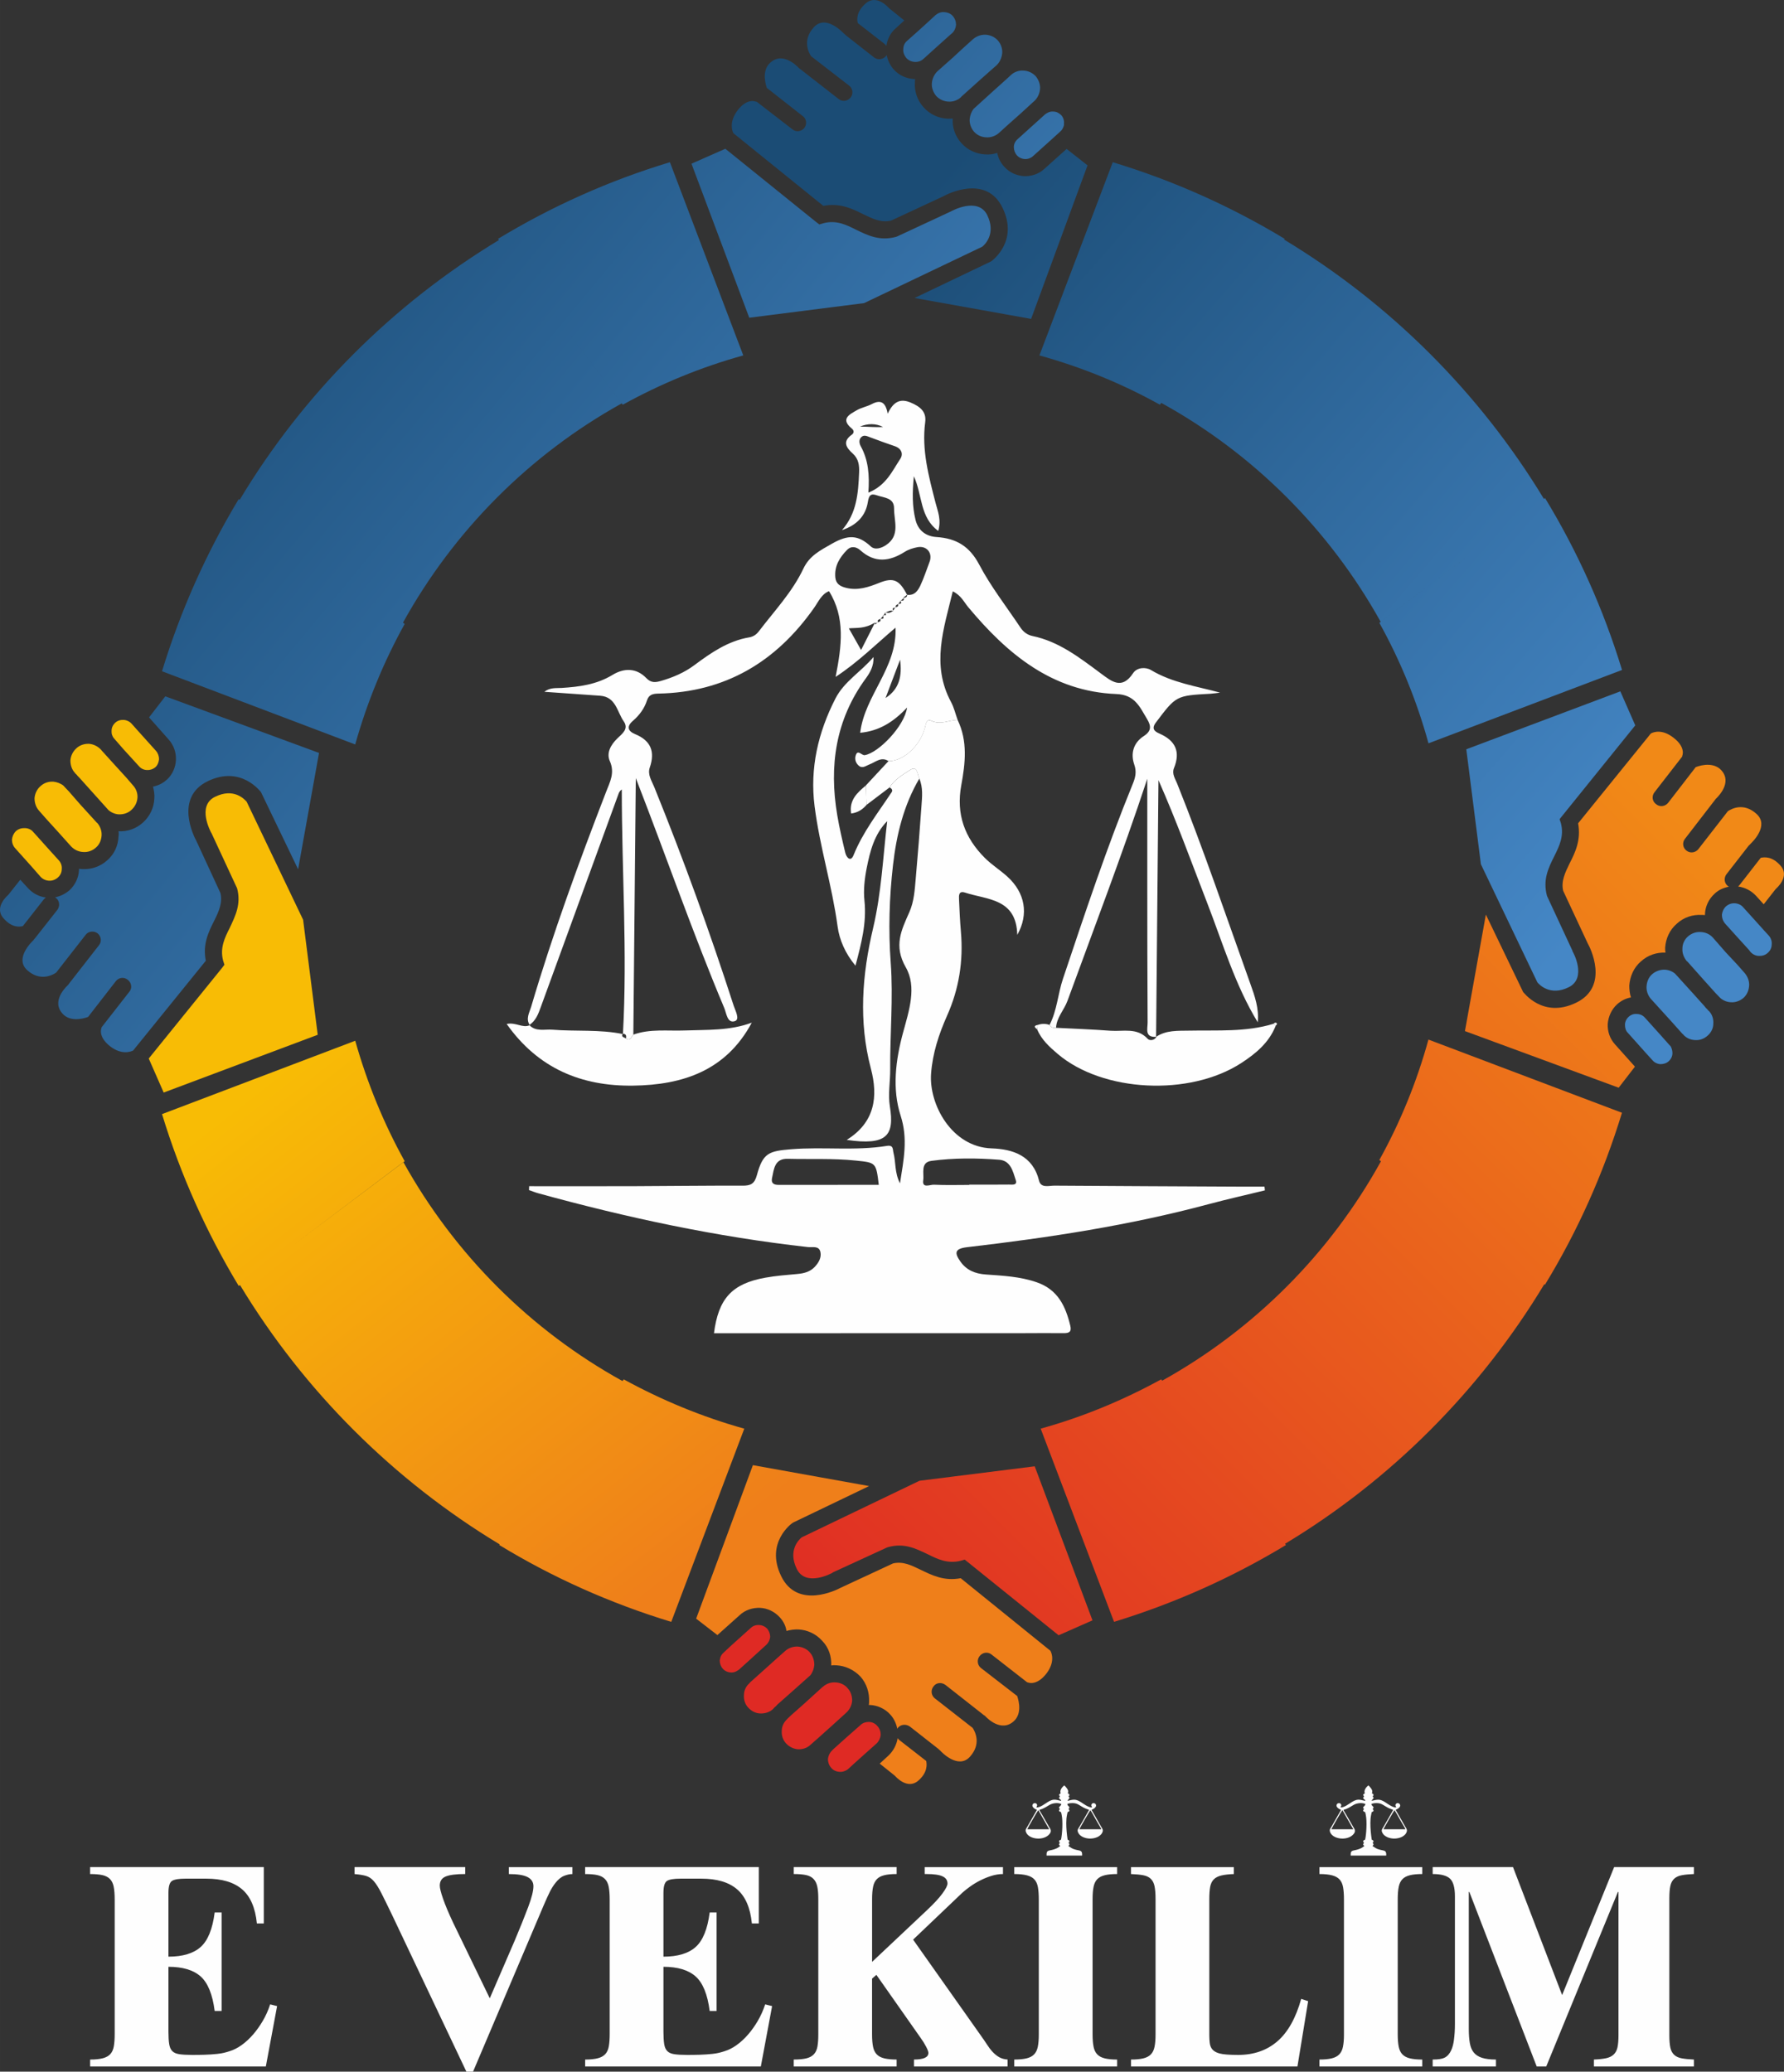 <?xml version="1.0" encoding="UTF-8"?>
<!DOCTYPE svg PUBLIC "-//W3C//DTD SVG 1.1//EN" "http://www.w3.org/Graphics/SVG/1.1/DTD/svg11.dtd">
<!-- Creator: CorelDRAW -->
<svg xmlns="http://www.w3.org/2000/svg" xml:space="preserve" width="264.695mm" height="307.421mm" version="1.1" style="shape-rendering:geometricPrecision; text-rendering:geometricPrecision; image-rendering:optimizeQuality; fill-rule:evenodd; clip-rule:evenodd"
viewBox="0 0 1305.16 1515.84"
 xmlns:xlink="http://www.w3.org/1999/xlink"
 xmlns:xodm="http://www.corel.com/coreldraw/odm/2003">
 <rect x="0" y="0" width="1305.16" height="1515.84" fill="#333333" stroke="none"/>
 <defs>
  <style type="text/css">
   <![CDATA[
    .fil6 {fill:#FEFEFE}
    .fil4 {fill:#FEFEFE}
    .fil5 {fill:#FEFEFE;fill-rule:nonzero}
    .fil1 {fill:url(#id0)}
    .fil3 {fill:url(#id1)}
    .fil0 {fill:url(#id2)}
    .fil2 {fill:url(#id3)}
   ]]>
  </style>
  <linearGradient id="id0" gradientUnits="userSpaceOnUse" x1="680.16" y1="138.13" x2="1221.29" y2="607.12">
   <stop offset="0" style="stop-opacity:1; stop-color:#1B4C75"/>
   <stop offset="1" style="stop-opacity:1; stop-color:#4587C6"/>
  </linearGradient>
  <linearGradient id="id1" gradientUnits="userSpaceOnUse" xlink:href="#id0" x1="148.17" y1="143.87" x2="701.78" y2="602.26">
  </linearGradient>
  <linearGradient id="id2" gradientUnits="userSpaceOnUse" x1="518" y1="1134.39" x2="228.06" y2="764.48">
   <stop offset="0" style="stop-opacity:1; stop-color:#EF7F1A"/>
   <stop offset="1" style="stop-opacity:1; stop-color:#F8BC05"/>
  </linearGradient>
  <linearGradient id="id3" gradientUnits="userSpaceOnUse" x1="636.92" y1="1264.44" x2="1265.53" y2="633.94">
   <stop offset="0" style="stop-opacity:1; stop-color:#DF2A24"/>
   <stop offset="1" style="stop-opacity:1; stop-color:#F18917"/>
  </linearGradient>
 </defs>
 <g id="Katman_x0020_1">
  <g id="_2293875494048">
   <path class="fil0" d="M70.69 601.81l0 0 0.48 0.36c2.19,2.55 3.4,5.95 3.15,9.23 -0.24,3.28 -1.46,6.43 -4.12,8.74 -2.67,2.43 -6.08,3.52 -9.24,3.27 -3.4,-0.12 -6.56,-1.57 -8.98,-4.12l-9.47 -10.56 -8.51 -9.36 -5.34 -6.07c-2.43,-2.67 -3.4,-5.95 -3.4,-9.23 0.25,-3.28 1.7,-6.56 4.38,-8.87 2.67,-2.43 5.83,-3.4 9.23,-3.28 2.67,0.25 5.34,1.22 7.53,2.91l1.21 1.34 2.67 2.79 8.26 9.48 12.15 13.36zm-27.69 27.69l0 0 -9 -9.96 -8.5 -9.48 -1.22 -1.33c-1.45,-1.82 -3.88,-2.8 -6.08,-2.8 -2.18,-0.12 -4.61,0.49 -6.55,2.19 -1.7,1.7 -2.67,3.88 -2.91,6.19 0,2.3 0.73,4.61 2.43,6.43l3.15 3.52 8.51 9.48 6.8 7.77c1.69,1.82 3.88,2.8 6.32,2.91 2.19,0.12 4.61,-0.73 6.32,-2.31 1.93,-1.58 2.9,-3.88 2.9,-6.19 0.25,-2.18 -0.48,-4.61 -2.17,-6.43zm71.16 -80.03l0 0c1.46,1.7 2.19,3.88 2.19,6.07 -0.25,2.19 -0.98,4.25 -2.67,5.83 -1.95,1.58 -4.14,2.19 -6.07,2.06 -2.19,0 -4.37,-0.97 -5.83,-2.67l-11.42 -12.51 -6.56 -7.53c-0.72,-0.73 -1.22,-1.46 -1.46,-2.18 -0.72,-1.21 -0.72,-2.55 -0.72,-3.88 0,-2.19 0.96,-4.25 2.67,-5.83 1.7,-1.58 3.88,-2.18 6.07,-2.07l1.22 0.12c1.7,0.36 3.4,1.21 4.61,2.55l4.86 5.46 13.12 14.58zm-21.61 19.67l0 0 -9.97 -10.93 -8.25 -9.11 -0.24 -0.36 -0.24 -0.24c-2.43,-2.55 -5.59,-4.01 -8.74,-4.25 -3.4,-0.12 -6.8,0.97 -9.23,3.28 -2.67,2.43 -4.12,5.58 -4.37,8.87 0,3.28 0.96,6.68 3.39,9.22l0.24 0.37c0.73,0.61 1.22,1.09 1.7,1.82l1.21 1.22 8.51 9.47 12.87 14.33c2.18,1.82 4.85,2.91 7.53,3.04 3.4,0.12 6.8,-0.97 9.22,-3.28 2.68,-2.43 4.14,-5.58 4.38,-8.86 0.24,-3.28 -0.97,-6.68 -3.4,-9.23l-4.61 -5.35zm129.2 103.84l0 0 10.69 84.17 -112.69 42.27 -10.93 -24.9 53.43 -66.06 1.94 -2.56 -0.97 -3.04c-2.42,-9.35 1.22,-16.76 4.86,-23.92 4.13,-8.86 8.5,-17.36 5.34,-29.15l-0.49 -0.97 -18.21 -39.23 -0.25 -0.37c0,-0.12 -10.92,-19.55 2.92,-26.23 13.6,-6.68 21.37,1.7 23.07,3.64l41.29 86.34zm233.63 337.51l0 0c-67.27,-37.16 -122.88,-92.78 -160.28,-160.19l-79.9 60.24 80.87 -60.85c-15.3,-27.57 -27.44,-57.2 -36.19,-88.17l-141.34 53.68c13.6,44.57 32.54,86.71 56.1,125.7l0.96 -0.6c46.88,77.6 112.45,142.94 189.92,189.7l-0.24 0.49c38.87,23.68 81.11,42.63 125.81,56.23l53.42 -141.36c-30.84,-8.62 -60.47,-20.89 -88.16,-36.07l-0.97 1.22zm95.44 61.57l0 0 85.01 15.3 -55.38 26.6 -0.97 0.61c0,0 -19.91,14.09 -8.01,38.62 11.9,24.78 41.04,9.96 43.47,8.62l38.38 -17.85c7.29,-1.7 13.36,1.34 19.91,4.49 8.75,4.25 17.49,8.62 29.62,6.32l65.58 53.07c1.22,2.06 3.4,8.5 -2.92,16.76 -7.52,9.59 -13.84,6.32 -13.84,6.32l0 0.12 -0.24 -0.12 -25.99 -20.28c-2.67,-2.19 -6.56,-1.7 -8.73,1.09 -2.19,2.67 -1.7,6.68 0.96,8.75l26.22 20.28 0.25 0.12c1.46,4.25 3.89,14.33 -3.88,19.68 -9.72,6.68 -19.92,-5.35 -19.92,-5.35l-0.24 0 -28.41 -22.34c-2.91,-2.19 -6.8,-1.7 -8.74,1.09 -2.19,2.67 -1.7,6.68 0.98,8.74l27.68 21.62c1.95,3.03 6.32,11.78 -1.94,21.01 -8.51,9.59 -20.89,-3.28 -22.11,-4.74l-0.24 -0.12 -0.73 -0.73 -20.89 -16.4c-2.91,-2.06 -6.8,-1.7 -8.98,1.09l-0.25 0.6c-0.72,-3.76 -2.42,-7.53 -5.09,-10.44 -3.88,-4.37 -9.48,-6.8 -14.82,-7.05l-0.97 0c0.24,-0.85 0.24,-1.7 0.24,-2.55 0.24,-6.43 -1.7,-13 -6.31,-18.22 -4.86,-5.1 -11.18,-7.89 -17.49,-8.26 -1.46,-0.12 -2.67,-0.12 -3.89,0.12 0.24,-6.43 -1.7,-12.99 -6.56,-17.97 -4.61,-5.22 -10.93,-8.01 -17.24,-8.38 -2.91,-0.13 -6.07,0.24 -8.98,1.09 -0.48,-3.64 -2.18,-7.04 -4.85,-9.96l-0.24 -0.25c-3.89,-4.13 -8.98,-6.43 -14.09,-6.68 -5.35,-0.25 -10.93,1.46 -15.06,5.34l-16.27 14.57 -15.55 -12.02 41.52 -112.34zm105.9 199.66c-0.73,4.86 -3.15,9.59 -7.04,13.12l-6.08 5.59 10.45 8.38 0.97 0.85c0,0 8.74,10.2 16.75,3.28 7.05,-6.07 6.32,-12.15 5.83,-14.45l-19.67 -15.31c-0.49,-0.48 -0.97,-0.85 -1.22,-1.46z"/>
   <path class="fil1" d="M1234.49 703.58l0 0 -0.49 -0.36c-2.18,-2.67 -3.4,-5.95 -3.15,-9.23 0,-3.27 1.46,-6.56 4.13,-8.86 2.67,-2.31 6.07,-3.41 9.22,-3.16 3.4,0.12 6.56,1.46 8.98,4.13l9.23 10.56 8.74 9.35 5.34 6.07c2.19,2.67 3.4,5.95 3.16,9.23 -0.25,3.28 -1.46,6.44 -4.13,8.87 -2.67,2.3 -6.07,3.4 -9.22,3.16 -2.67,-0.12 -5.34,-1.1 -7.53,-2.91l-1.22 -1.22 -2.67 -2.79 -8.51 -9.48 -11.88 -13.36zm27.68 -27.69l0 0 8.98 9.95 8.5 9.35 0.97 1.33c1.7,1.82 3.88,2.91 6.31,2.91 2.2,0.12 4.63,-0.6 6.32,-2.18 1.95,-1.7 2.91,-3.89 2.91,-6.2 0.24,-2.31 -0.49,-4.61 -2.19,-6.56l-3.14 -3.4 -8.51 -9.47 -7.04 -7.77c-1.46,-1.82 -3.88,-2.79 -6.07,-2.91 -2.43,-0.12 -4.61,0.61 -6.56,2.31 -1.69,1.58 -2.67,3.88 -2.91,6.07 0,2.31 0.73,4.62 2.43,6.56zm-71.16 79.91l0 0c-1.69,-1.58 -2.19,-3.76 -2.19,-5.96 0,-2.18 0.98,-4.25 2.67,-5.82 1.7,-1.58 3.88,-2.31 6.08,-2.07 2.18,0 4.37,0.98 5.83,2.67l11.16 12.39 6.8 7.65c0.73,0.61 1.21,1.33 1.46,2.19 0.49,1.22 0.73,2.55 0.73,3.77 0,2.19 -0.98,4.25 -2.67,5.82 -1.7,1.58 -3.88,2.19 -6.07,2.19l-1.21 -0.12c-1.7,-0.36 -3.4,-1.22 -4.62,-2.67l-4.85 -5.34 -13.13 -14.69zm21.62 -19.55l0 0 9.95 10.93 8.03 8.99 0 0.12 0.48 0.24 0.25 0.36c2.17,2.55 5.33,4.01 8.74,4.13 3.39,0.25 6.55,-0.85 9.22,-3.27 2.67,-2.31 4.14,-5.46 4.14,-8.75 0.24,-3.28 -0.74,-6.67 -3.17,-9.23l-0.49 -0.36c-0.49,-0.61 -0.97,-1.22 -1.69,-1.83l-0.98 -1.22 -8.5 -9.47 -13.13 -14.46c-2.18,-1.82 -4.85,-2.79 -7.52,-2.91 -3.16,-0.12 -6.56,0.97 -9.23,3.27 -2.67,2.31 -3.88,5.59 -4.12,8.87 -0.24,3.27 0.96,6.68 3.15,9.22l4.86 5.35zm-129.21 -103.84l0 0 -10.69 -84.17 112.69 -42.38 10.93 24.89 -53.42 66.19 -1.95 2.43 0.98 3.04c2.43,9.35 -1.22,16.76 -4.86,24.05 -4.37,8.74 -8.5,17.24 -5.35,29.03l0.49 1.09 18.22 39.23 0 0.36c0.24,0 10.92,19.55 -2.91,26.23 -13.37,6.56 -21.37,-1.82 -22.84,-3.65l-41.28 -86.35zm46.15 -267.3l0 0c-47.12,-77.73 -112.44,-142.95 -190.16,-189.83l0.48 -0.49c-39.09,-23.68 -81.36,-42.62 -125.8,-56.1l-53.67 141.37c31.09,8.62 60.71,20.76 88.16,36.07l0.98 -1.34c67.51,37.17 123.13,92.91 160.53,160.19l79.9 -60.11 -80.87 60.85c15.3,27.57 27.44,57.08 35.95,88.17l141.58 -53.68c-13.6,-44.57 -32.54,-86.71 -56.34,-125.82l-0.73 0.73zm-375.22 -131.77l0 0 -85.25 -15.3 55.62 -26.6 0.97 -0.61c0,-0.12 19.68,-14.21 7.77,-38.74 -11.9,-24.78 -40.8,-9.96 -43.23,-8.51l-38.37 17.86c-7.29,1.7 -13.61,-1.46 -20.16,-4.62 -8.5,-4.25 -17.24,-8.5 -29.38,-6.19l-65.82 -53.2c-0.97,-1.95 -3.16,-8.38 3.16,-16.76 7.28,-9.47 13.6,-6.19 13.6,-6.19l0.24 -0.12 26.23 20.28c2.67,2.19 6.56,1.7 8.75,-1.09 1.94,-2.55 1.7,-6.56 -1.22,-8.62l-25.98 -20.41 -0.25 -0.12c-1.46,-4.25 -3.88,-14.33 3.89,-19.67 9.46,-6.68 19.91,5.46 19.91,5.46l0 -0.12 28.65 22.34c2.67,2.19 6.56,1.7 8.75,-0.97 2.18,-2.67 1.7,-6.68 -0.97,-8.75l-27.93 -21.61c-1.94,-3.04 -6.31,-11.78 1.94,-21.02 8.74,-9.71 20.89,3.28 22.35,4.74l0.24 0 0.73 0.85 20.89 16.4c2.67,2.06 6.55,1.57 8.74,-1.1l0.49 -0.6c0.73,3.76 2.43,7.4 5.1,10.44 3.89,4.38 9.23,6.68 14.81,7.05l0.96 0c-0.24,0.73 -0.24,1.58 -0.24,2.43 -0.48,6.43 1.7,13.11 6.31,18.21 4.63,5.22 10.94,8.02 17.5,8.38 1.2,0 2.42,0 3.87,-0.12 -0.48,6.32 1.71,12.87 6.32,17.97 4.62,5.22 11.18,8.01 17.49,8.26 2.91,0.24 5.83,-0.12 8.74,-1.09 0.72,3.77 2.43,7.17 5.11,10.08l0.24 0.24c3.64,4.13 8.98,6.32 14.08,6.68 5.35,0.25 10.92,-1.46 15.06,-5.34l16.27 -14.58 15.3 12.03 -41.28 112.34zm-105.89 -199.78c0.73,-4.86 2.91,-9.59 7.04,-13l6.07 -5.59 -10.43 -8.38 -0.98 -0.85c0,0 -8.74,-10.32 -16.76,-3.28 -7.05,6.08 -6.56,12.03 -5.83,14.45l19.68 15.3 1.21 1.33z"/>
   <path class="fil2" d="M549.36 1191.07l0 0 -14.56 13.11 -5.34 4.98c-1.47,1.22 -2.43,2.91 -2.67,4.62l-0.24 1.09c0,2.18 0.72,4.37 2.19,6.07 1.45,1.7 3.64,2.67 5.82,2.8 1.22,0.12 2.67,-0.12 3.88,-0.73 0.73,-0.36 1.46,-0.85 2.19,-1.33l7.53 -6.8 12.39 -11.3c1.7,-1.58 2.67,-3.64 2.91,-5.83 0,-2.06 -0.73,-4.25 -2.18,-6.07 -1.7,-1.7 -3.65,-2.54 -5.83,-2.67 -2.19,-0.12 -4.37,0.49 -6.08,2.06zm19.67 21.74l0 0 5.34 -4.73c2.67,-2.43 6.07,-3.4 9.23,-3.28 3.17,0.24 6.56,1.58 8.75,4.13 2.42,2.67 3.39,5.96 3.39,9.35 -0.24,2.67 -1.21,5.35 -2.91,7.53l-14.58 13 -9.47 8.38 -0.97 1.09c-0.73,0.61 -1.46,1.22 -1.94,1.82l-0.24 0.36c-2.67,2.43 -6.07,3.4 -9.47,3.28 -3.16,-0.12 -6.32,-1.58 -8.75,-4.25 -2.43,-2.56 -3.4,-5.95 -3.15,-9.23 0,-3.28 1.46,-6.43 4.13,-8.75l0.25 -0.36 0.24 -0.25 9.23 -8.26 10.92 -9.84zm60.48 49.43l0 0c1.69,-1.7 4.12,-2.31 6.31,-2.31 2.42,0.12 4.61,1.22 6.07,3.04 1.7,1.82 2.43,4.13 2.43,6.44 -0.24,2.3 -1.22,4.49 -2.91,6.19l-7.77 6.92 -9.47 8.5 -3.4 3.15c-1.95,1.7 -4.37,2.43 -6.56,2.31 -2.18,-0.12 -4.62,-1.09 -6.08,-2.91 -1.7,-1.95 -2.42,-4.25 -2.42,-6.43 0.24,-2.31 1.2,-4.49 2.91,-6.19l1.21 -1.22 9.47 -8.5 10.21 -8.99zm-27.94 -27.69l0 0 -13.36 12.14 -9.46 8.38 -2.67 2.55 -1.22 1.33c-1.94,2.19 -2.92,4.86 -2.92,7.53 -0.24,3.27 0.73,6.56 3.16,9.23 2.43,2.55 5.58,4.01 8.74,4.25 3.4,0.12 6.8,-0.98 9.23,-3.4l6.07 -5.34 9.47 -8.5 10.44 -9.47c2.67,-2.43 4.14,-5.59 4.38,-8.87 0,-3.27 -0.97,-6.68 -3.4,-9.22 -2.19,-2.67 -5.59,-4.01 -8.75,-4.13 -3.4,-0.25 -6.56,0.85 -9.22,3.15l-0.5 0.36zm71.16 -151.08l0 0 84.26 -10.57 42.27 112.71 -24.78 10.93 -66.3 -53.44 -2.43 -1.94 -2.92 0.85c-9.46,2.43 -16.99,-1.22 -24.03,-4.74 -8.99,-4.25 -17.25,-8.5 -29.15,-5.22l-0.97 0.36 -39.35 18.1 -0.25 0.24c0,0.12 -19.66,10.93 -26.22,-2.91 -6.56,-13.48 1.69,-21.37 3.64,-22.95l86.22 -41.42zm337.58 -233.79l0 0c-37.17,67.4 -92.78,123.15 -160.06,160.56l60.23 79.91 -60.96 -80.88c-27.69,15.18 -57.07,27.45 -88.16,36.07l53.67 141.36c44.44,-13.6 86.7,-32.55 125.81,-56.23l-0.73 -0.85c77.72,-46.88 142.81,-112.22 189.68,-189.95l0.49 0.36c23.8,-38.98 42.74,-81.25 56.34,-125.82l-141.58 -53.55c-8.51,30.97 -20.65,60.6 -35.95,88.17l1.22 0.85zm61.43 -95.22l0 0 15.31 -85.26 26.71 55.5 0.49 1.09c0.24,0 14.32,19.79 38.86,7.89 24.77,-12.01 9.96,-40.92 8.49,-43.35l-17.97 -38.5c-1.7,-7.04 1.46,-13.36 4.61,-19.92 4.38,-8.51 8.5,-17.37 6.32,-29.51l53.19 -65.7c1.95,-1.09 8.26,-3.4 16.51,3.04 9.72,7.41 6.32,13.73 6.32,13.73l0.24 0.12 -0.24 0.12 -20.16 25.99c-2.19,2.8 -1.7,6.68 1.21,8.75 2.67,2.19 6.56,1.7 8.75,-0.98l20.16 -26.11 0.24 -0.12c4.13,-1.58 14.32,-4.01 19.67,3.77 6.56,9.59 -5.59,19.79 -5.59,19.92l0.24 0 -0.24 0.12 -22.1 28.66c-2.18,2.67 -1.7,6.56 0.97,8.62 2.68,2.19 6.56,1.7 8.75,-0.97l21.62 -27.81c2.92,-1.95 11.66,-6.44 20.89,1.94 9.72,8.63 -3.17,20.89 -4.62,22.23l0 0.12 -0.97 0.85 -16.26 20.89c-2.19,2.8 -1.7,6.68 0.97,8.75l0.73 0.48c-3.88,0.73 -7.53,2.31 -10.45,5.1 -4.37,4.01 -6.8,9.35 -7.04,14.82l0 0.85c-0.98,-0.12 -1.7,-0.12 -2.43,-0.12 -6.56,-0.36 -13.11,1.7 -18.21,6.44 -5.35,4.61 -8.01,10.93 -8.5,17.48 0,1.22 0,2.43 0.24,3.65 -6.56,-0.25 -12.87,1.82 -17.96,6.43 -5.35,4.62 -8.03,11.05 -8.51,17.62 0,2.79 0.25,5.83 1.22,8.75 -3.64,0.6 -7.04,2.3 -9.96,4.85l-0.25 0.24c-4.13,3.77 -6.31,8.99 -6.79,14.21 -0.24,5.34 1.45,10.81 5.34,15.06l14.57 16.27 -11.9 15.42 -112.45 -41.42zm199.88 -105.78c4.85,0.61 9.47,2.91 13.11,6.81l5.59 6.19 8.27 -10.56 0.72 -0.85c0,0 10.44,-8.74 3.4,-16.76 -6.08,-7.05 -11.89,-6.44 -14.57,-5.83l-15.3 19.67 -1.22 1.33z"/>
   <path class="fil3" d="M703.34 70.71l0 0 -0.24 0.36c-2.68,2.43 -6.08,3.53 -9.23,3.28 -3.4,-0.12 -6.56,-1.58 -8.98,-4.14 -2.19,-2.67 -3.4,-6.07 -3.16,-9.23 0.24,-3.28 1.69,-6.56 4.13,-8.87l10.68 -9.47 9.23 -8.51 6.08 -5.46c2.67,-2.31 6.08,-3.4 9.23,-3.28 3.4,0.24 6.56,1.58 8.98,4.25 2.19,2.55 3.4,5.95 3.16,9.24 -0.25,2.67 -1.21,5.34 -2.92,7.53l-1.2 1.33 -2.91 2.55 -9.46 8.39 -13.37 12.02zm-27.7 -27.68l0 0 9.97 -9 9.47 -8.5 1.45 -1.22c1.7,-1.57 2.67,-3.77 2.91,-6.08 0,-2.31 -0.72,-4.61 -2.43,-6.56 -1.45,-1.7 -3.87,-2.67 -6.06,-2.79 -2.43,-0.24 -4.61,0.6 -6.56,2.19l-3.4 3.16 -9.47 8.62 -7.77 6.92c-1.95,1.57 -2.91,3.89 -2.91,6.19 -0.24,2.31 0.72,4.62 2.18,6.44 1.7,1.82 3.89,2.79 6.31,2.91 2.19,0.12 4.62,-0.6 6.31,-2.3zm80.15 71.17l0 0c-1.69,1.57 -3.88,2.3 -6.07,2.18 -2.19,-0.12 -4.37,-1.1 -5.83,-2.8 -1.45,-1.7 -2.17,-3.89 -2.17,-5.95 0,-2.18 0.97,-4.37 2.91,-5.95l12.38 -11.18 7.53 -6.8c0.73,-0.6 1.46,-0.98 2.18,-1.34 1.22,-0.61 2.44,-0.85 3.89,-0.73 2.19,0 4.13,0.98 5.83,2.67 1.46,1.7 2.18,3.89 1.95,6.08l0 1.22c-0.49,1.7 -1.22,3.4 -2.67,4.61l-5.34 4.86 -14.58 13.12zm-19.67 -21.75l0 0 10.93 -9.72 8.99 -8.25 0.48 -0.36 0.24 -0.25c2.43,-2.3 3.89,-5.58 4.13,-8.86 0.24,-3.16 -0.98,-6.56 -3.15,-9.23 -2.43,-2.56 -5.59,-4.01 -8.99,-4.13 -3.15,-0.25 -6.56,0.85 -9.23,3.28l-0.24 0.25c-0.73,0.61 -1.22,1.21 -1.95,1.82l-1.21 1.1 -9.46 8.5 -14.33 13c-1.7,2.19 -2.67,4.86 -2.92,7.53 -0.24,3.28 0.97,6.68 3.16,9.23 2.43,2.67 5.59,4.01 8.98,4.13 3.15,0.24 6.56,-0.85 9.23,-3.16l5.34 -4.86zm-103.95 129.34l0 0 -84.02 10.69 -42.26 -112.7 24.77 -10.93 66.06 53.31 2.67 2.06 2.91 -0.85c9.47,-2.55 16.75,1.09 24.04,4.74 8.74,4.25 17.24,8.38 29.14,5.22l0.96 -0.36 39.11 -18.22 0.49 -0.24c0,0 19.43,-10.81 26.23,2.91 6.56,13.6 -1.69,21.5 -3.64,23.08l-86.46 41.29zm-267.15 -46.15l0 0c-77.71,47 -143.04,112.34 -189.68,190.07l-0.72 -0.49c-23.56,39.11 -42.5,81.37 -56.1,125.94l141.34 53.56c8.75,-31.09 20.89,-60.6 36.19,-88.17l-1.22 -0.97c37.16,-67.28 92.77,-123.15 160.05,-160.43l-60.23 -79.91 60.96 80.89c27.69,-15.31 57.07,-27.45 88.16,-36.07l-53.67 -141.37c-44.68,13.48 -86.7,32.43 -125.8,56.1l0.72 0.85zm-131.63 375.28l0 0 -15.3 85.13 -26.71 -55.5 -0.48 -0.97c-0.25,-0.12 -14.33,-19.79 -38.87,-8.01 -24.77,12.02 -9.95,40.93 -8.5,43.48l17.73 38.38c1.7,7.17 -1.22,13.48 -4.38,19.91 -4.37,8.63 -8.74,17.49 -6.32,29.64l-53.18 65.7c-1.95,0.97 -8.5,3.28 -16.76,-3.04 -9.47,-7.41 -6.32,-13.72 -6.32,-13.72l0 -0.24 20.4 -26.12c2.19,-2.67 1.46,-6.56 -1.22,-8.62 -2.67,-2.19 -6.55,-1.82 -8.74,0.97l-20.16 25.99 -0.24 0.24c-4.12,1.46 -14.32,4.01 -19.67,-3.77 -6.8,-9.59 5.35,-19.79 5.35,-19.91l0 -0.12 22.34 -28.66c2.19,-2.67 1.7,-6.56 -0.97,-8.75 -2.67,-2.06 -6.8,-1.58 -8.74,1.09l-21.62 27.69c-3.15,2.07 -11.9,6.44 -21.13,-1.82 -9.46,-8.63 3.41,-20.89 4.86,-22.23l0 -0.25 0.73 -0.73 16.52 -21.01c1.93,-2.67 1.69,-6.67 -1.22,-8.74l-0.48 -0.36c3.64,-0.73 7.28,-2.43 10.44,-5.1 4.37,-4.01 6.8,-9.48 7.04,-14.82l0 -0.98c0.73,0.12 1.71,0.25 2.43,0.25 6.56,0.36 13.12,-1.82 18.22,-6.43 5.33,-4.62 8.01,-10.93 8.25,-17.49 0.24,-1.22 0.24,-2.55 0,-3.77 6.55,0.36 12.87,-1.82 17.97,-6.43 5.09,-4.61 8.01,-11.06 8.25,-17.49 0.25,-2.91 -0.24,-5.83 -0.97,-8.74 3.65,-0.73 7.04,-2.31 9.95,-4.98l0.25 -0.12c4.12,-3.89 6.32,-9.11 6.56,-14.33 0.25,-5.35 -1.45,-10.69 -5.34,-15.06l-14.33 -16.16 11.9 -15.42 112.45 41.42zm-199.88 105.77c-4.85,-0.6 -9.47,-2.91 -13.11,-6.92l-5.58 -6.07 -8.26 10.44 -0.73 0.85c0,0 -10.44,8.75 -3.4,16.76 6.07,7.17 11.9,6.56 14.32,5.83l15.31 -19.55 1.45 -1.34z"/>
   <g>
    <path class="fil4" d="M709.1 867.01c0,-0.07 0,-0.14 0,-0.21 9.72,0 19.44,0.07 29.16,-0.05 2.18,-0.03 6.21,0.79 4.85,-3.33 -2.1,-6.34 -3.68,-14.19 -12.13,-14.84 -16.51,-1.28 -33.13,-1.38 -49.56,0.82 -8.3,1.11 -5.24,9.3 -6,14.16 -0.97,6.21 5.01,3.16 7.78,3.3 8.62,0.42 17.27,0.15 25.91,0.15zm-66.19 -0.07c-1.99,-16.46 -2.01,-16.22 -17.02,-17.77 -16.51,-1.7 -33.05,-0.86 -49.57,-1.28 -9.65,-0.25 -10.09,7.42 -11.5,14.05 -0.82,3.87 1.29,5.04 4.82,5.04 24.4,-0.05 48.8,-0.03 73.27,-0.03zm57.66 -340.2c7.52,15.54 5.64,31.85 2.7,47.76 -3.92,21.21 2.48,38.48 17.17,53.19 5.07,5.09 11.32,8.97 16.65,13.83 12.75,11.62 15.76,27.29 7.14,42.52 -0.68,-26.79 -21.88,-25.58 -38.16,-30.91 -4.75,-1.56 -4.57,2.08 -4.45,4.92 0.33,7.94 0.7,15.87 1.38,23.78 1.83,21.3 -1.35,41.64 -10.09,61.26 -6.02,13.53 -10.65,27.51 -11.74,42.55 -1.62,22.34 15.01,53.64 44.28,54.63 15.35,0.52 30.15,5.14 34.73,23.66 1.39,5.61 7.22,3.57 11.26,3.6 45.14,0.32 90.29,0.51 135.43,0.73 6.08,0.03 12.15,0.01 18.23,0.01 0.1,0.91 0.2,1.81 0.3,2.72 -13.69,3.34 -27.46,6.42 -41.07,10.07 -58.02,15.58 -117.22,24.58 -176.76,31.5 -9.52,1.11 -9.2,4.44 -4.92,10.53 4.46,6.34 10.8,8.9 18.53,9.45 12.55,0.89 25.11,1.48 37.31,5.71 15.43,5.35 21.08,17.44 24.52,31.71 1.13,4.7 -0.97,5.56 -4.98,5.51 -10.11,-0.12 -20.23,0.01 -30.34,0.02 -73.32,0.02 -146.63,0.03 -219.94,0.04 -1.78,0 -3.56,0 -5.4,0 3.24,-25.42 13.16,-36.24 37.48,-40.64 7.8,-1.41 15.75,-2.02 23.65,-2.73 4.85,-0.44 9.27,-1.62 12.66,-5.26 2.8,-3.01 4.94,-6.72 4.08,-10.77 -1.05,-4.88 -5.82,-3.27 -9.09,-3.64 -66.88,-7.45 -132.44,-21.51 -197.25,-39.35 -2.33,-0.64 -4.58,-1.56 -6.87,-2.35 0.04,-0.95 0.08,-1.91 0.12,-2.86 25.68,0 51.36,0.07 77.03,-0.02 26.37,-0.08 52.73,-0.47 79.09,-0.36 5.9,0.02 8.74,-1.27 10.47,-7.64 4.43,-16.32 8.7,-17.68 25.15,-19.01 23.33,-1.89 46.79,1.3 69.97,-2.45 4.99,-0.81 4.2,2.65 4.84,5.1 1.79,6.83 0.7,14.31 4.74,22.31 2.74,-17.54 5.94,-32.6 0.48,-49.54 -6.32,-19.62 -3.69,-40.75 1.83,-60.96 4.31,-15.8 10.15,-33.24 1.94,-47.59 -9.07,-15.83 -3.16,-27.28 2.68,-40.52 3.38,-7.65 3.87,-16.13 4.6,-24.39 1.57,-17.62 2.94,-35.26 4.18,-52.91 0.48,-6.8 1.29,-13.71 -1.57,-20.3 -1.51,-3.05 -1.28,-9.8 -6.77,-6.26 -5.39,3.49 -11.4,6.98 -15.05,12.82 -5.59,4.24 -11.19,8.48 -16.79,12.71 -0.15,-4.74 -0.3,-9.49 -0.46,-14.23 5.51,-5.92 11.02,-11.85 16.52,-17.78 10.76,0.11 23.11,-11.02 26.64,-24.44 0.78,-2.97 1.12,-6.78 4.87,-5.03 6.73,3.13 12.71,-0.61 19.02,-0.7z"/>
    <path class="fil4" d="M629.18 312.14c5.62,-0.01 11.23,0.65 16.85,0.26 -5.58,-2.74 -11.2,-2.59 -16.85,-0.26zm18.67 198.6c10.27,-6.61 12.16,-16.35 10.64,-28.05 -3.69,9.75 -7.17,18.9 -10.64,28.05zm-17.89 -35.13c3.28,-6.47 6.02,-11.87 10.21,-20.13 -7.52,4.71 -13.19,3.75 -19.16,4.28 3.25,5.76 5.85,10.35 8.95,15.85zm5.34 -115.16c13,-5.2 17.42,-15.79 23.34,-24.71 2.35,-3.55 0.88,-7.61 -4.04,-9.27 -6.08,-2.05 -12.11,-4.28 -18.12,-6.53 -2.04,-0.76 -4.2,-1.87 -6.06,-0.37 -2.33,1.87 -1.86,4.84 -0.7,6.94 5.56,10.12 6.48,21.04 5.58,33.93zm6.85 94.77c1.47,-0.25 2.67,-0.69 1.7,-2.57 2.09,0.41 3.25,0.04 1.97,-2.36 0.79,-0.07 1.58,-0.12 2.37,-0.19 -0.17,-0.74 -0.34,-1.47 -0.5,-2.21 2.15,1.1 3.99,0.39 5.7,-0.99 0.56,-0.87 1.13,-1.75 1.7,-2.62 1.53,-0.18 2.55,-0.73 1.74,-2.52 2.17,0.36 3.14,-0.19 1.86,-2.44 1.82,0.43 3.14,0.31 2.31,-2.13 0.87,-0.66 1.75,-1.33 2.62,-1.99 5.41,0.76 7.95,-3.01 9.77,-6.91 2.58,-5.52 4.45,-11.37 6.63,-17.07 2.51,-6.53 -1.99,-12.18 -8.91,-10.82 -3.15,0.61 -6.44,1.63 -9.12,3.33 -11.19,7.09 -21.88,8.51 -32.55,-1.07 -2.79,-2.5 -6.57,-3.52 -9.77,-0.27 -5.48,5.57 -9.37,11.93 -8.55,20.2 0.47,4.75 3.72,6.51 7.93,7.55 8.61,2.13 16.45,-0.56 24.18,-3.66 10.33,-4.15 14.76,-2.31 20.45,8.93 -0.12,1.53 -1.17,1.94 -2.43,2.04 -0.77,0.69 -1.56,1.39 -2.29,2.11 -0.63,0.81 -1.25,1.62 -1.86,2.45 -1.14,0.44 -2.15,0.98 -1.79,2.49 -1.65,0.23 -3.2,0.51 -1.58,2.67 -2.17,-1.14 -3.94,0.4 -5.83,0.9 -0.6,0.82 -1.19,1.65 -1.76,2.5 -0.68,0.77 -1.35,1.54 -2.01,2.33 -1.21,0.42 -2.6,0.7 -1.81,2.54 -0.81,0.2 -1.62,0.4 -2.43,0.61 0.17,0.29 0.33,0.58 0.5,0.87 0.59,-0.56 1.17,-1.13 1.75,-1.69zm58.43 71.53c-6.31,0.09 -12.28,3.84 -19.02,0.7 -3.75,-1.75 -4.09,2.06 -4.87,5.03 -3.52,13.42 -15.88,24.56 -26.64,24.44 -5.39,-3.51 -9.48,0.73 -13.96,2.41 -2.63,0.98 -5.13,3.33 -7.95,0.82 -1.98,-1.77 -2.88,-4.35 -2.24,-6.91 1.39,-5.57 4.45,-0.31 6.74,-0.69 9.96,-1.64 29.02,-21.08 30.96,-34.84 -10.22,10.87 -20.7,17.18 -34.3,18.47 3.28,-27.35 27.08,-47.36 25.86,-76.91 -14.45,12.2 -27,24.9 -43.84,36.02 4.49,-22.81 7.19,-43.42 -4.82,-62.73 -5.48,2.11 -7.77,7.74 -10.98,12.29 -27.77,39.47 -64.98,61.71 -113.87,62.65 -4.03,0.08 -6.96,0.74 -8.33,4.98 -1.93,5.99 -5.55,10.87 -10.32,14.97 -4.68,4.03 -3.79,7.49 1.63,9.71 11.52,4.73 14.73,12.8 10.75,24.39 -1.81,5.27 1.42,9.78 3.29,14.41 21.26,52.52 40.59,105.74 58,159.66 1.23,3.79 4.82,10.23 1,11.53 -5.61,1.89 -6.19,-5.73 -7.77,-9.5 -23.21,-55.19 -42.73,-111.76 -64.75,-168.31 -0.6,62.56 -1.2,125.12 -1.81,187.68 -1.58,1.4 -1.9,5.17 -5.44,2.88 0.49,-2.02 0.16,-3.49 -2.35,-3.5l0.18 0.23c3.32,-59.64 -0.85,-119.23 -0.83,-179 -1.51,1.04 -2.02,2.21 -2.46,3.41 -18.92,51.85 -37.85,103.7 -56.72,155.58 -1.86,5.13 -3.63,10.22 -8.51,13.39l0.4 0.12c-3.19,-4.73 -0.28,-9.22 0.98,-13.48 15.74,-53.31 34.81,-105.48 54.85,-157.31 2.8,-7.24 6.52,-13.88 2.72,-22.4 -2.68,-6.01 0.67,-11.92 5.36,-16.53 3.56,-3.5 8.74,-7 4.76,-12.66 -4.87,-6.93 -5.65,-17.9 -17.28,-18.69 -13.26,-0.89 -26.51,-1.87 -40.77,-2.88 4.21,-3.27 8.6,-2.58 12.59,-2.82 13.06,-0.81 25.71,-2.48 37.31,-9.55 8.45,-5.14 17.45,-5.21 24.78,2.42 3.49,3.63 6.84,3.1 10.74,1.97 8.72,-2.53 16.92,-6 24.3,-11.49 12.19,-9.07 24.68,-17.75 40.15,-20.36 3.11,-0.52 5.34,-2.16 7.12,-4.49 11.34,-14.91 24.41,-28.63 32.53,-45.8 4.41,-9.33 12.05,-13.21 20.88,-18.23 11.79,-6.72 19.15,-6.61 28.43,1.98 3,2.77 7.57,1.4 11.15,-0.98 10.58,-7.03 5.82,-17.59 5.88,-26.83 0.06,-7.9 -7.26,-7.7 -12.49,-9.55 -4.59,-1.63 -5.91,-0.02 -6.67,4.8 -1.64,10.32 -8.23,17.07 -18.99,20.66 10.94,-12.31 11.94,-27.19 12.58,-42.2 0.22,-5.26 -0.4,-10.01 -4.59,-13.8 -4.74,-4.29 -7.92,-8.77 -0.74,-13.87 1.65,-1.18 1.79,-2.99 -0.03,-4.49 -8.55,-7.06 -1.67,-10.28 3.62,-13.37 3.38,-1.98 7.5,-2.67 10.98,-4.51 6.57,-3.49 10.22,-1.38 11.67,7.05 3.97,-8.49 8.89,-11.55 16.91,-8.13 6.59,2.81 11.57,6.47 10.53,14.32 -2.69,20.39 2.6,39.64 7.58,59.03 1.56,6.07 4.34,12.23 1.97,20.52 -13.61,-9.94 -11.48,-26.04 -17.84,-40.02 -1.18,12.03 -1.24,21.95 1.19,31.86 2.02,8.21 7.95,12.16 15.4,12.65 14.49,0.95 24.15,6.74 31.27,20.26 8.52,16.17 19.99,30.78 30.18,46.07 2.11,3.16 5.13,5.33 8.7,6.07 19.43,4.03 34.52,15.88 49.89,27.27 7.88,5.84 15.52,12.46 23.79,-0.11 2.76,-4.21 9.12,-4.59 13.02,-2.26 15.66,9.38 33.32,11.83 50.57,16.54 -2.34,0.28 -4.67,0.68 -7.01,0.81 -25.24,1.38 -25.13,1.45 -39.92,21.03 -3.5,4.63 -0.94,6.58 2.6,8.13 11.69,5.11 15.52,13.23 10.6,25.28 -1.68,4.13 0.92,7.77 2.35,11.33 19.33,48.22 35.96,97.43 53.48,146.31 3.23,8.99 6.49,18.07 5.47,28.31 -16.6,-27.22 -25.51,-57.7 -36.89,-87.06 -11.59,-29.87 -22.43,-60.04 -35.75,-90.11 -0.57,62.62 -1.15,125.23 -1.73,187.85l0.31 -0.08c-8.89,0.81 -6.48,-5.95 -6.51,-10.36 -0.22,-33.6 -0.21,-67.2 -0.24,-100.81 -0.02,-25.27 0,-50.53 0,-77.6 -18.5,55.9 -38.86,109.03 -58.39,162.47 -2.47,6.77 -7.98,12.17 -8.36,19.74 -1.97,0.18 -3.72,-0.15 -4.76,-2.09 5.5,-10.59 6.07,-22.6 9.8,-33.73 16.06,-47.87 31.96,-95.79 51.06,-142.56 1.93,-4.74 2.98,-8.81 1.13,-14.17 -2.81,-8.16 -0.69,-15.95 6.95,-20.91 5.58,-3.62 5.57,-7.2 2.38,-12.5 -5.32,-8.83 -8.85,-17.72 -22.37,-18.25 -47.14,-1.86 -79.9,-29.36 -108.46,-63.6 -3.12,-3.74 -5.19,-8.58 -11.28,-11.54 -6.62,27.37 -15.94,53.74 -1.28,80.96 2.18,4.06 3.24,8.72 4.81,13.1z"/>
    <path class="fil4" d="M650.77 576.21c3.65,-5.84 9.65,-9.33 15.05,-12.82 5.49,-3.54 5.25,3.21 6.77,6.26 -11.5,19.58 -16.75,41.19 -19.28,63.37 -2.71,23.7 -3.43,47.56 -1.67,71.42 1.92,26 -0.56,51.99 -0.38,77.99 0.07,9.03 -1.69,18.27 -0.25,27.04 3.5,21.45 -2.18,28.9 -31.57,24.59 20.7,-12.82 23.09,-31.71 17.7,-52.15 -9.12,-34.56 -6.42,-68.75 1.62,-102.82 6.08,-25.74 7.25,-52.02 10.3,-78.26 -9.49,9.63 -12.55,22.07 -15.02,34.5 -1.52,7.72 -2.44,15.92 -1.62,23.68 1.71,16.18 -2.26,31.27 -6.56,47.58 -7.44,-8.89 -11.76,-18.86 -13.09,-28.75 -4.01,-29.72 -13.1,-58.42 -16.84,-88.09 -3.48,-27.65 2.54,-53.73 15.22,-78.54 6.48,-12.68 18.66,-19.53 27.92,-30.48 0.22,6.74 -2.54,11.42 -5.72,15.76 -22.06,30.18 -26.9,63.95 -20.83,99.92 1.56,9.24 3.68,18.4 5.87,27.51 0.83,3.46 3.91,7.16 6.07,1.79 6.84,-16.98 18.02,-31.14 27.92,-46.16 0.9,-1.37 -0.06,-2.7 -1.6,-3.35z"/>
    <path class="fil4" d="M457.9 759.92c3.53,2.29 3.86,-1.48 5.44,-2.88 12.23,-4.39 24.98,-2.57 37.53,-3.04 16.47,-0.61 33.07,0.28 49.13,-5.73 -18.82,35.17 -50.56,45.61 -86.85,46.09 -37.77,0.5 -69.44,-12.54 -92.47,-45.12 6.73,-1.44 11.58,3.25 16.92,0.9 0.01,-0.01 -0.39,-0.12 -0.39,-0.12 4.82,5.1 11.25,2.94 16.93,3.4 17.17,1.4 34.55,-0.33 51.6,3.22l-0.18 -0.23c-1.44,2.66 1.36,2.48 2.35,3.5z"/>
    <path class="fil4" d="M767.82 749.95c1.04,1.94 2.79,2.27 4.76,2.09 13.28,0.69 26.57,1.15 39.82,2.15 9.29,0.7 19.47,-2.56 27.28,5.97 1.21,1.33 4.84,1.39 6.4,-1.57l-0.31 0.08c7.42,-5.02 15.91,-4.38 24.24,-4.55 20.66,-0.43 41.5,1.18 61.7,-5.02 0.51,0.52 1.03,1.04 1.54,1.56 -4.88,12.31 -14.64,20.34 -25.19,27.19 -37.84,24.54 -101.28,21.3 -134.16,-6.61 -6.02,-5.11 -11.93,-10.43 -15.09,-17.99 0.12,-1.1 0.25,-2.2 0.37,-3.3 2.88,-0.96 5.76,-1.09 8.64,0.01z"/>
    <path class="fil4" d="M633.52 574.69c0.15,4.74 0.3,9.49 0.46,14.23 -2.89,3.32 -6.32,5.68 -11.3,6.33 -1.57,-9.81 4.46,-15.27 10.84,-20.56z"/>
    <path class="fil4" d="M931.7 749.09c0.86,-0.81 1.81,-1.3 2.56,-0.04 0.15,0.24 -0.66,1.05 -1.02,1.6 -0.51,-0.52 -1.02,-1.04 -1.54,-1.56z"/>
    <path class="fil4" d="M759.18 749.94c-0.12,1.1 -0.25,2.2 -0.37,3.3 -1.5,-1.28 -3.2,-2.59 0.37,-3.3z"/>
   </g>
  </g>
  <path class="fil5" d="M65.93 1366.16l127.06 0 0 41.22 -5.07 0c-1.13,-11.42 -4.72,-19.73 -10.78,-24.95 -6.06,-5.21 -14.8,-7.82 -26.21,-7.82l-15.22 0c-4.93,0 -8.24,0.56 -9.94,1.69 -1.69,1.13 -2.54,4.02 -2.54,8.67l0 46.72c10.43,0 18.29,-2.36 23.57,-7.08 5.28,-4.72 8.7,-13.14 10.25,-25.26l5.07 0 0 72.09 -5.07 0c-1.55,-12.12 -4.97,-20.54 -10.25,-25.26 -5.29,-4.72 -13.14,-7.08 -23.57,-7.08l0 47.57c0,3.66 0.18,6.62 0.53,8.88 0.71,4.55 2.81,6.81 7.4,7.5 2.33,0.35 5.46,0.53 9.41,0.53 6.1,0 12.33,-0.09 18.39,-0.74 1.97,-0.21 3.66,-0.49 5.07,-0.85 1.41,-0.35 2.75,-0.74 4.02,-1.16 2.82,-0.85 5.67,-2.29 8.56,-4.33 6.43,-4.55 11.55,-10.92 15.54,-17.65 2.25,-3.81 4.09,-7.89 5.5,-12.26l5.07 1.27 -8.24 44.18 -128.54 0 0 -5.07c3.81,0 6.91,-0.32 9.3,-0.95 4.74,-1.26 7.18,-3.95 8.03,-8.77 0.42,-2.4 0.63,-5.36 0.63,-8.88l0 -98.52c0,-3.81 -0.25,-6.94 -0.74,-9.41 -0.95,-4.73 -3.64,-7.43 -8.35,-8.46 -2.25,-0.49 -5.21,-0.74 -8.88,-0.74l0 -5.07zm193.44 5.07l0 -5.07 80.97 0 0 5.07c-6.62,0 -11.38,0.6 -14.27,1.8 -2.89,1.2 -4.33,3.42 -4.33,6.66 0,1.83 0.81,5.07 2.43,9.73 1.62,4.65 4.05,10.43 7.29,17.34l26.85 55.39 18.18 -42.07c4.09,-9.72 7.4,-17.97 9.94,-24.73 2.54,-6.77 3.81,-11.84 3.81,-15.22 0,-2.96 -1.41,-5.18 -4.23,-6.66 -2.82,-1.48 -7.4,-2.22 -13.74,-2.22l0 -5.07 46.51 0 0 5.07c-1.83,0 -3.84,0.42 -6.02,1.27 -4.56,1.77 -8.34,7.38 -10.46,11.63 -1.27,2.54 -2.75,5.78 -4.44,9.72l-51.79 121.98 -4.86 0 -54.12 -114.16c-3.38,-7.05 -6.06,-12.51 -8.03,-16.38 -1.97,-3.88 -3.81,-6.8 -5.5,-8.77 -1.69,-1.97 -3.59,-3.28 -5.71,-3.91 -2.11,-0.63 -4.93,-1.09 -8.46,-1.37zm168.7 -5.07l127.06 0 0 41.22 -5.07 0c-1.13,-11.42 -4.72,-19.73 -10.78,-24.95 -6.06,-5.21 -14.8,-7.82 -26.21,-7.82l-15.22 0c-4.93,0 -8.24,0.56 -9.94,1.69 -1.69,1.13 -2.54,4.02 -2.54,8.67l0 46.72c10.43,0 18.29,-2.36 23.57,-7.08 5.28,-4.72 8.7,-13.14 10.25,-25.26l5.07 0 0 72.09 -5.07 0c-1.55,-12.12 -4.97,-20.54 -10.25,-25.26 -5.29,-4.72 -13.14,-7.08 -23.57,-7.08l0 47.57c0,3.66 0.18,6.62 0.53,8.88 0.71,4.55 2.81,6.81 7.4,7.5 2.33,0.35 5.46,0.53 9.41,0.53 6.1,0 12.33,-0.09 18.39,-0.74 1.97,-0.21 3.66,-0.49 5.07,-0.85 1.41,-0.35 2.75,-0.74 4.02,-1.16 2.82,-0.85 5.67,-2.29 8.56,-4.33 6.43,-4.55 11.55,-10.92 15.54,-17.65 2.25,-3.81 4.09,-7.89 5.5,-12.26l5.07 1.27 -8.24 44.18 -128.54 0 0 -5.07c3.81,0 6.91,-0.32 9.3,-0.95 4.74,-1.26 7.18,-3.95 8.03,-8.77 0.42,-2.4 0.63,-5.36 0.63,-8.88l0 -98.52c0,-3.81 -0.25,-6.94 -0.74,-9.41 -0.95,-4.73 -3.64,-7.43 -8.35,-8.46 -2.25,-0.49 -5.21,-0.74 -8.88,-0.74l0 -5.07zm227.9 0l0 5.07c-3.66,0 -6.66,0.28 -8.98,0.85 -4.68,1.14 -7.27,3.72 -8.24,8.46 -0.49,2.4 -0.74,5.43 -0.74,9.09l0 45.88 40.38 -38.05c5.07,-4.79 8.81,-8.84 11.2,-12.16 2.4,-3.31 3.59,-5.67 3.59,-7.08 0,-2.4 -1.2,-4.16 -3.59,-5.29 -2.4,-1.13 -6.27,-1.69 -11.63,-1.69l-1.48 0 0 -5.07 57.29 0 0 5.07c-2.82,0 -5.67,0.46 -8.56,1.37 -5.55,1.76 -10.81,4.43 -15.54,7.82 -2.26,1.62 -4.16,3.14 -5.71,4.55l-35.94 34.25 49.26 69.76c1.83,2.54 3.45,4.9 4.86,7.08 2.34,3.62 5.24,7.22 9.09,9.3 1.69,0.92 3.66,1.44 5.92,1.59l0 5.07 -68.5 0 0 -5.07c7.05,0 10.57,-1.62 10.57,-4.86 0,-0.85 -0.56,-2.36 -1.69,-4.55 -1.13,-2.18 -2.47,-4.33 -4.02,-6.45l-32.35 -46.09 -3.17 2.75 0 40.8c0,3.66 0.25,6.69 0.74,9.09 0.98,4.74 3.56,7.32 8.24,8.46 2.33,0.56 5.32,0.85 8.98,0.85l0 5.07 -75.26 0 0 -5.07c3.81,0 6.87,-0.28 9.2,-0.85 4.68,-1.14 7.3,-3.92 8.14,-8.67 0.42,-2.4 0.63,-5.36 0.63,-8.88l0 -99.15c0,-3.66 -0.25,-6.66 -0.74,-8.98 -0.98,-4.62 -3.57,-7.46 -8.24,-8.46 -2.33,-0.49 -5.32,-0.74 -8.98,-0.74l0 -5.07 75.26 0zm86.04 140.8c3.66,0 6.66,-0.28 8.98,-0.85 4.69,-1.14 7.27,-3.72 8.25,-8.46 0.49,-2.4 0.74,-5.36 0.74,-8.88l0 -98.94c0,-3.52 -0.21,-6.48 -0.63,-8.88 -0.85,-4.82 -3.29,-7.52 -8.03,-8.77 -2.4,-0.63 -5.5,-0.95 -9.3,-0.95l0 -5.07 75.26 0 0 5.07c-3.66,0 -6.66,0.28 -8.98,0.85 -4.68,1.14 -7.27,3.72 -8.24,8.46 -0.49,2.4 -0.74,5.43 -0.74,9.09l0 98.94c0,3.66 0.25,6.69 0.74,9.09 0.98,4.74 3.56,7.32 8.24,8.46 2.33,0.56 5.32,0.85 8.98,0.85l0 5.07 -75.26 0 0 -5.07zm103.38 -18.18l0 -99.36c0,-3.81 -0.25,-6.91 -0.74,-9.3 -0.96,-4.66 -3.71,-7.16 -8.35,-8.03 -2.25,-0.42 -5.21,-0.7 -8.88,-0.85l0 -5.07 75.26 0 0 5.07c-3.81,0.14 -6.87,0.49 -9.2,1.06 -4.58,1.11 -7.28,3.65 -8.14,8.35 -0.42,2.33 -0.63,5.32 -0.63,8.98l0 99.57c0,1.97 0.11,3.84 0.32,5.6 0.53,4.38 2.99,6.58 7.19,7.72 2.61,0.71 7.15,1.06 13.64,1.06 11.42,0 20.96,-3.31 28.65,-9.94 7.68,-6.62 13.5,-16.98 17.44,-31.08l5.07 1.69 -7.82 47.78 -121.77 0 0 -5.07c3.66,0 6.66,-0.28 8.98,-0.85 4.69,-1.14 7.27,-3.72 8.24,-8.46 0.49,-2.4 0.74,-5.36 0.74,-8.88zm119.87 18.18c3.66,0 6.66,-0.28 8.98,-0.85 4.69,-1.14 7.27,-3.72 8.25,-8.46 0.49,-2.4 0.74,-5.36 0.74,-8.88l0 -98.94c0,-3.52 -0.21,-6.48 -0.63,-8.88 -0.85,-4.82 -3.29,-7.52 -8.03,-8.77 -2.4,-0.63 -5.5,-0.95 -9.3,-0.95l0 -5.07 75.26 0 0 5.07c-3.66,0 -6.66,0.28 -8.98,0.85 -4.68,1.14 -7.27,3.72 -8.24,8.46 -0.49,2.4 -0.74,5.43 -0.74,9.09l0 98.94c0,3.66 0.25,6.69 0.74,9.09 0.98,4.74 3.56,7.32 8.24,8.46 2.33,0.56 5.32,0.85 8.98,0.85l0 5.07 -75.26 0 0 -5.07zm82.87 0c3.95,0 6.8,-0.42 8.56,-1.27 4.7,-2.26 6.34,-8.15 6.98,-12.9 0.49,-3.66 0.74,-7.54 0.74,-11.63l0 -93.65c0,-6.34 -1.2,-10.64 -3.59,-12.9 -2.4,-2.25 -6.62,-3.38 -12.68,-3.38l0 -5.07 58.77 0 35.94 93.65 38.05 -93.65 58.35 0 0 5.07c-3.52,0.14 -6.45,0.42 -8.77,0.85 -4.55,0.83 -7.45,3.23 -8.46,7.82 -0.49,2.25 -0.74,5.29 -0.74,9.09l0 100.21c0,3.81 0.25,6.84 0.74,9.09 1.01,4.6 3.91,7 8.46,7.82 2.33,0.42 5.25,0.7 8.77,0.85l0 5.07 -73.15 0 0 -5.07c3.66,-0.14 6.62,-0.46 8.88,-0.95 4.46,-0.98 7.35,-3.38 8.35,-7.93 0.49,-2.26 0.74,-5.21 0.74,-8.88l0 -104.86 -0.42 0 -52.43 127.69 -6.98 0 -49.26 -127.69 -0.42 0 0 100.21c0,3.95 0.25,7.36 0.74,10.25 0.94,5.5 3.45,9.13 8.88,10.89 2.61,0.85 6.03,1.27 10.25,1.27l0 5.07 -46.3 0 0 -5.07z"/>
  <path class="fil6" d="M797.7 1324.52c1.44,2.02 2.7,4.63 3.98,6.79 0.72,1.22 1.3,2.26 2.01,3.49 0.59,1.02 1.65,2.6 2,3.67l-16.05 0c0.41,-1.09 7.67,-13.61 8.07,-13.95zm-46.16 13.95c0.29,-0.92 7.3,-13.08 8.07,-13.99l7.98 13.99 -16.05 -0zm36.9 1.5c0.27,1.22 1.2,2.35 1.85,2.91 1.69,1.44 4.28,2.39 7.22,2.4 3.82,0.02 8.35,-1.68 9.24,-5.34 0.32,-1.33 -0.59,-2.39 -1.17,-3.37l-7.01 -12.29c0.26,-0.18 4.53,-1.78 2.97,-4.21 -0.5,-0.77 -1.92,-1.05 -2.65,-0.27 -0.92,0.98 -0.29,1.87 0.13,2.7 -2.73,0.2 -6.46,-2.79 -8.3,-3.92 -3.89,-2.4 -5.21,-1.96 -9.75,-0.9 0.43,-1.43 2.59,-1.98 0.63,-3.2 0.7,-0.48 0.8,-0.57 0.68,-1.64l-1.08 -0.68c0.6,-1.51 0.14,-2.41 -0.49,-3.39 -0.6,-0.93 -1.35,-1.76 -2.11,-2.43 -1.56,1.27 -3.51,3.59 -2.6,5.82 -1.24,1 -1.74,0.78 -0.45,2.43 -0.73,0.31 -1.07,0.94 -0.34,1.68 0.66,0.67 0.82,0.23 1.18,1.47 -4.72,-1.15 -5.87,-1.59 -9.92,0.84 -1.97,1.18 -5.43,4.08 -8.32,3.93 0.47,-0.92 1.1,-1.85 0.04,-2.78 -0.76,-0.67 -2.06,-0.42 -2.55,0.34 -1.57,2.47 2.75,4.06 2.97,4.22l-7.01 12.29c-0.66,1.15 -1.55,2.01 -1.14,3.52 1.48,5.43 11.67,7.03 16.53,2.7 3.24,-2.89 1.23,-4.81 0.43,-6.24 -1.16,-2.07 -2.36,-4.09 -3.55,-6.17 -0.62,-1.08 -1.18,-2.04 -1.75,-3.03 -0.48,-0.85 -1.44,-2.24 -1.7,-3.06 0.56,-0.3 1.42,-0.45 2.03,-0.71 1.94,-0.85 3.56,-1.83 5.34,-2.92 2.69,-1.64 6.97,-1.73 8.7,-0.59 -0.43,1.74 -2.99,2.37 -1.01,3.46 -0.67,0.87 -1.25,1.57 0.21,2.17 0.77,0.32 0.51,-0.18 1.03,2.28 0.96,4.6 0.45,14.01 -0.51,18.15 -0.57,0.29 -1.04,0.12 -1.29,0.8 -0.32,0.85 0.15,1.13 0.56,1.38 -1.47,1.72 -0.23,1.66 0.18,2.42 -0.86,0.54 -1.42,1.15 -2.68,1.72 -5.39,2.43 -7.5,0.26 -7.33,5.25l25.99 -0.01c0.29,-3.85 -1.31,-3.48 -4.29,-4.19 -3.35,-0.8 -3.71,-1.6 -5.7,-2.74 0.48,-1.18 1.35,-0.77 0.04,-2.47 0.4,-0.25 0.86,-0.54 0.55,-1.37 -0.23,-0.6 -0.65,-0.47 -1.16,-0.8 -0.62,-3.79 -1.03,-8.37 -1.01,-12.29 0.01,-2.15 0.14,-4 0.56,-6.03 0.08,-0.39 0.18,-1 0.29,-1.36 0.32,-1.08 0.07,-0.43 0.84,-0.84 1.15,-0.61 0.39,-1.48 -0.07,-2.08 0.77,-0.44 0.97,-1.04 0.22,-1.81 -0.62,-0.63 -0.8,-0.58 -1.1,-1.65 1.01,-0.77 3.33,-0.81 4.77,-0.71 2.91,0.21 4.46,1.9 7.41,3.39 1.54,0.77 3.48,1.39 3.76,1.54l-3.5 6.21c-1.18,2.11 -2.34,3.99 -3.5,6.05 -0.59,1.05 -1.62,2.08 -1.32,3.43z"/>
  <path class="fil6" d="M1020.19 1324.52c1.44,2.02 2.7,4.63 3.98,6.79 0.72,1.22 1.3,2.26 2.01,3.49 0.59,1.02 1.65,2.6 2,3.67l-16.05 0c0.41,-1.09 7.67,-13.61 8.07,-13.95zm-46.16 13.95c0.29,-0.92 7.3,-13.08 8.07,-13.99l7.98 13.99 -16.05 -0zm36.9 1.5c0.27,1.22 1.2,2.35 1.85,2.91 1.69,1.44 4.28,2.39 7.22,2.4 3.82,0.02 8.35,-1.68 9.24,-5.34 0.32,-1.33 -0.59,-2.39 -1.17,-3.37l-7.01 -12.29c0.26,-0.18 4.53,-1.78 2.97,-4.21 -0.5,-0.77 -1.92,-1.05 -2.65,-0.27 -0.92,0.98 -0.29,1.87 0.13,2.7 -2.73,0.2 -6.46,-2.79 -8.3,-3.92 -3.89,-2.4 -5.21,-1.96 -9.75,-0.9 0.43,-1.43 2.59,-1.98 0.63,-3.2 0.7,-0.48 0.8,-0.57 0.68,-1.64l-1.08 -0.68c0.6,-1.51 0.14,-2.41 -0.49,-3.39 -0.6,-0.93 -1.35,-1.76 -2.11,-2.43 -1.56,1.27 -3.51,3.59 -2.6,5.82 -1.24,1 -1.74,0.78 -0.45,2.43 -0.73,0.31 -1.07,0.94 -0.34,1.68 0.66,0.67 0.82,0.23 1.18,1.47 -4.72,-1.15 -5.87,-1.59 -9.92,0.84 -1.97,1.18 -5.43,4.08 -8.32,3.93 0.47,-0.92 1.1,-1.85 0.04,-2.78 -0.76,-0.67 -2.06,-0.42 -2.55,0.34 -1.57,2.47 2.75,4.06 2.97,4.22l-7.01 12.29c-0.66,1.15 -1.55,2.01 -1.14,3.52 1.48,5.43 11.67,7.03 16.53,2.7 3.24,-2.89 1.23,-4.81 0.43,-6.24 -1.16,-2.07 -2.36,-4.09 -3.55,-6.17 -0.62,-1.08 -1.18,-2.04 -1.75,-3.03 -0.48,-0.85 -1.44,-2.24 -1.7,-3.06 0.56,-0.3 1.42,-0.45 2.03,-0.71 1.94,-0.85 3.56,-1.83 5.34,-2.92 2.69,-1.64 6.97,-1.73 8.7,-0.59 -0.43,1.74 -2.99,2.37 -1.01,3.46 -0.67,0.87 -1.25,1.57 0.21,2.17 0.77,0.32 0.51,-0.18 1.03,2.28 0.96,4.6 0.45,14.01 -0.51,18.15 -0.57,0.29 -1.04,0.12 -1.29,0.8 -0.32,0.85 0.15,1.13 0.56,1.38 -1.47,1.72 -0.23,1.66 0.18,2.42 -0.86,0.54 -1.42,1.15 -2.68,1.72 -5.39,2.43 -7.5,0.26 -7.33,5.25l25.99 -0.01c0.29,-3.85 -1.31,-3.48 -4.29,-4.19 -3.35,-0.8 -3.71,-1.6 -5.7,-2.74 0.48,-1.18 1.35,-0.77 0.04,-2.47 0.4,-0.25 0.86,-0.54 0.55,-1.37 -0.23,-0.6 -0.65,-0.47 -1.16,-0.8 -0.62,-3.79 -1.03,-8.37 -1.01,-12.29 0.01,-2.15 0.14,-4 0.56,-6.03 0.08,-0.39 0.18,-1 0.29,-1.36 0.32,-1.08 0.07,-0.43 0.84,-0.84 1.15,-0.61 0.39,-1.48 -0.07,-2.08 0.77,-0.44 0.97,-1.04 0.22,-1.81 -0.62,-0.63 -0.8,-0.58 -1.1,-1.65 1.01,-0.77 3.33,-0.81 4.77,-0.71 2.91,0.21 4.46,1.9 7.41,3.39 1.54,0.77 3.48,1.39 3.76,1.54l-3.5 6.21c-1.18,2.11 -2.34,3.99 -3.5,6.05 -0.59,1.05 -1.62,2.08 -1.32,3.43z"/>
 </g>
</svg>
